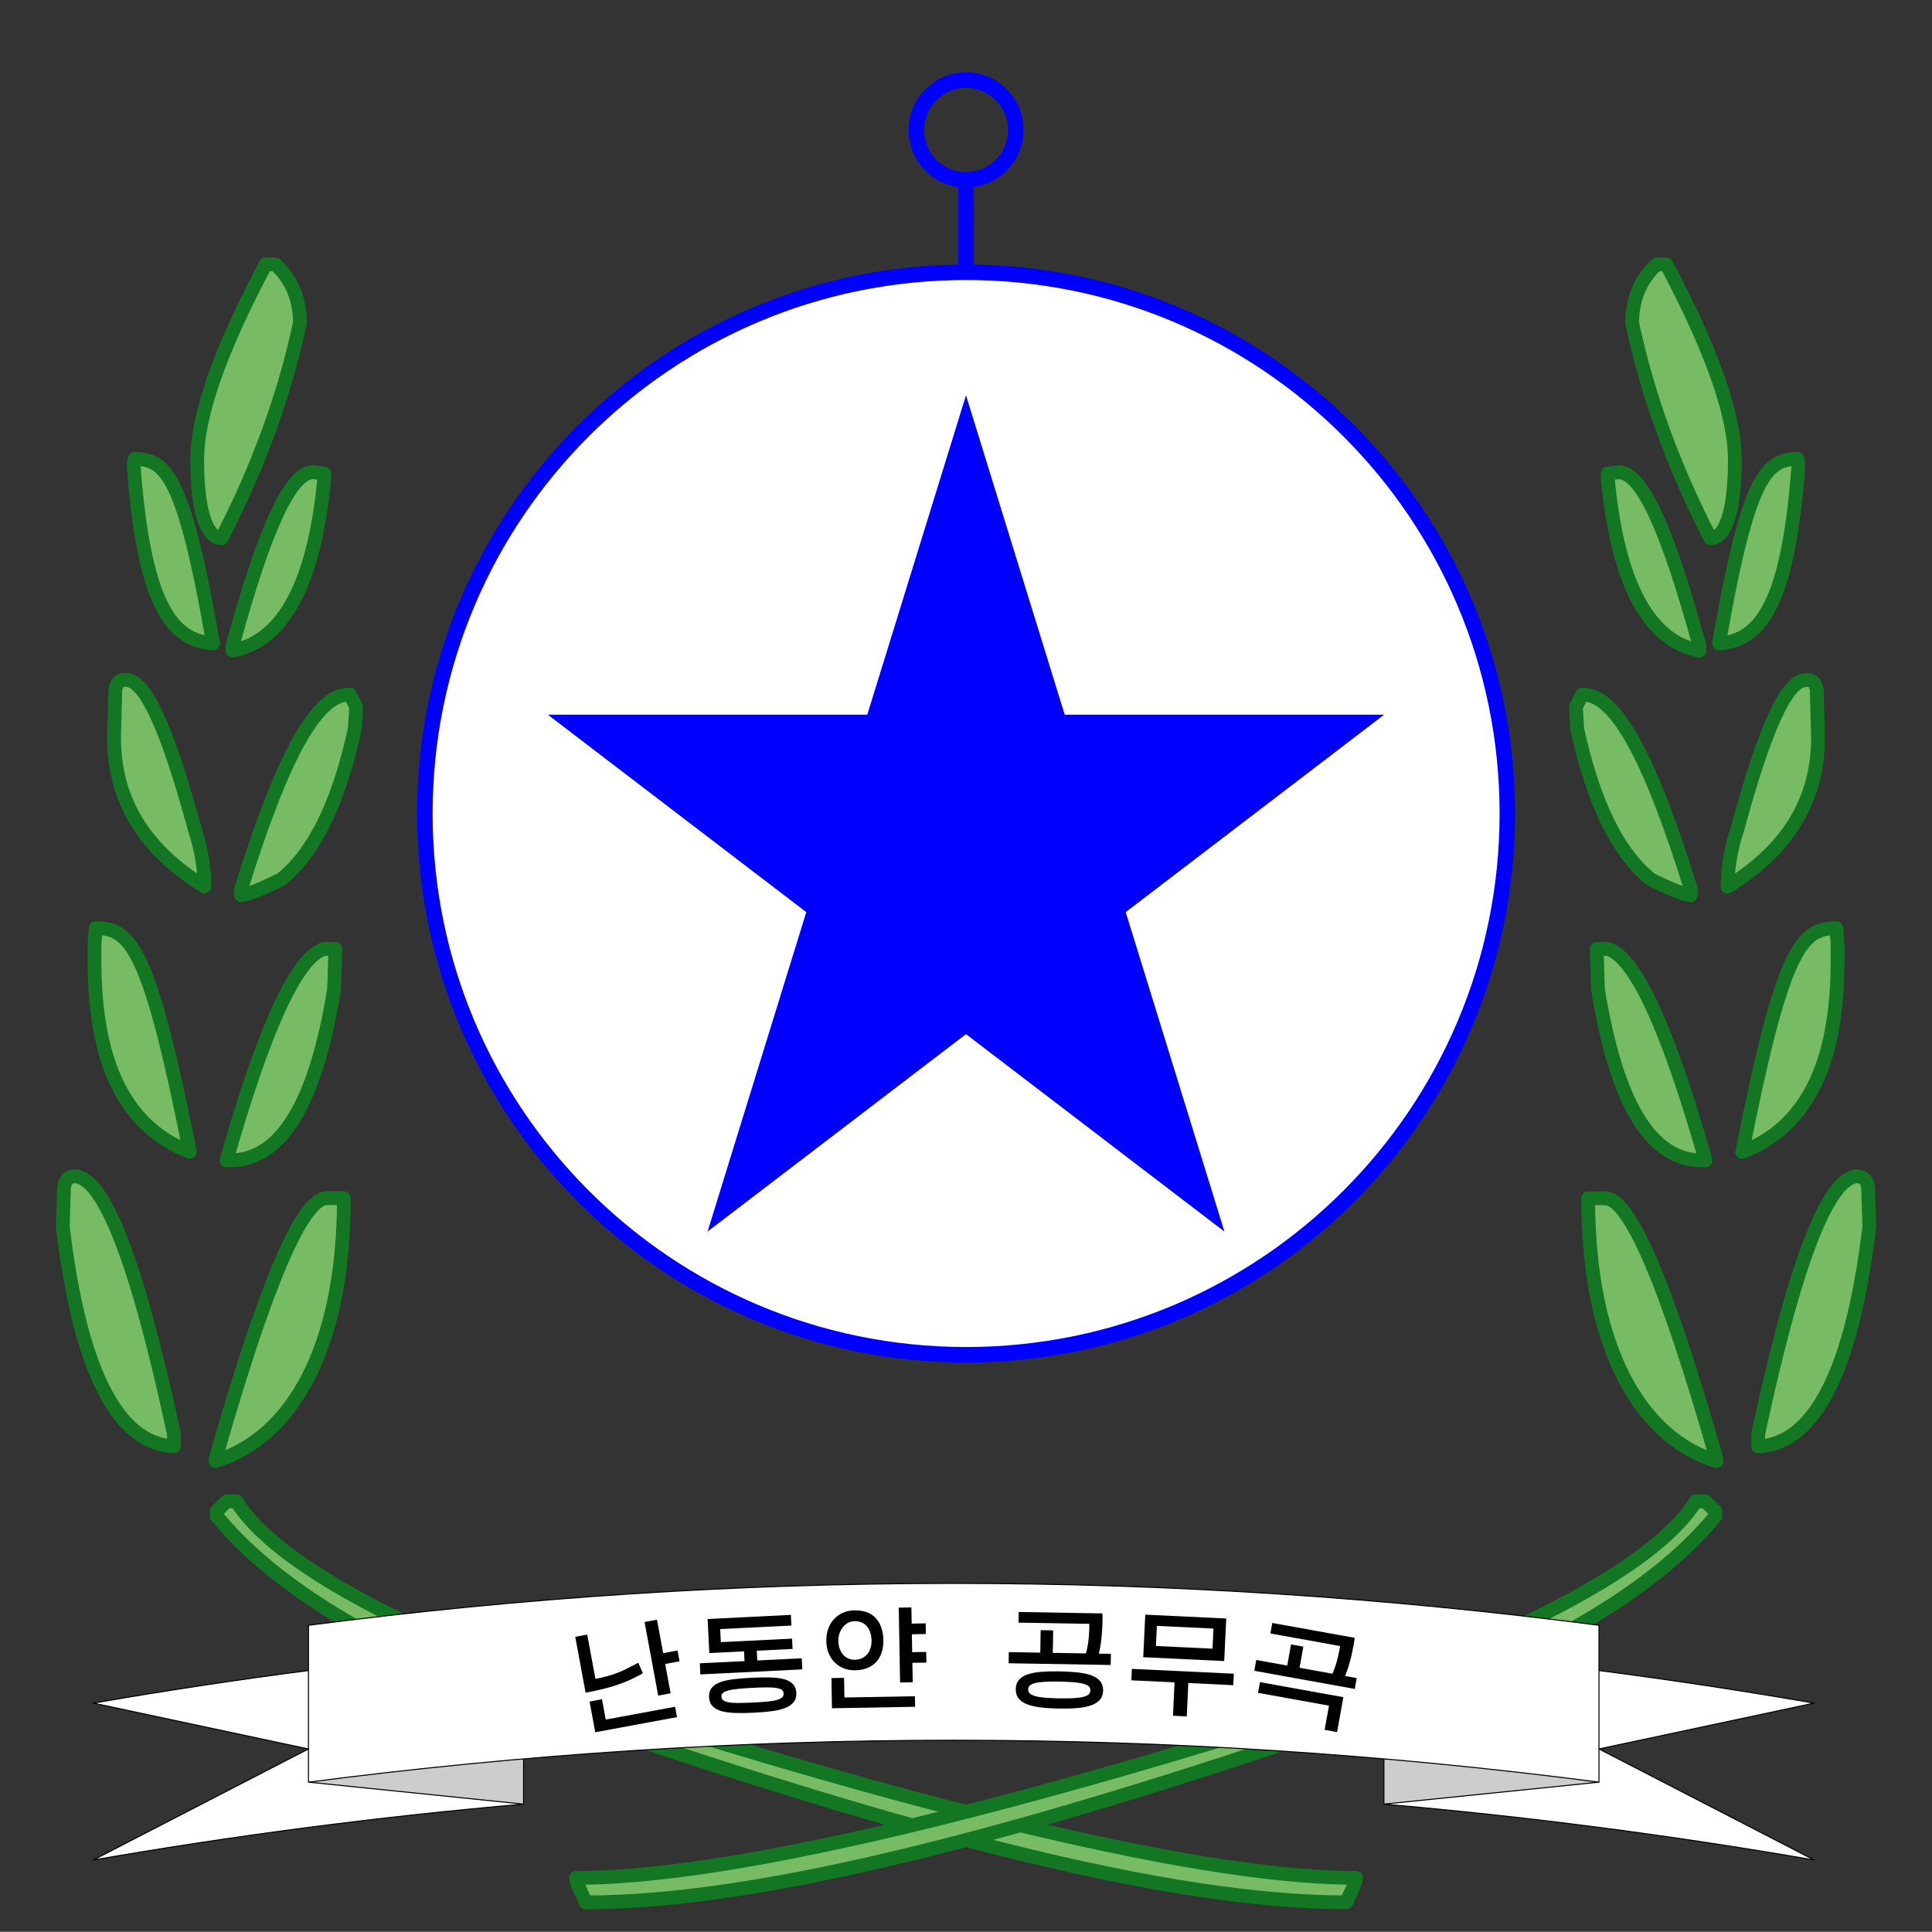 <svg version="1.2" width="8585.008" height="8583.987" viewBox="0 0 227145 227118" preserveAspectRatio="xMidYMid" fill-rule="evenodd" stroke-width="28.222" stroke-linejoin="round" xmlns="http://www.w3.org/2000/svg"><rect x="0" y="0" width="227145" height="227118" fill="#333333" stroke="none"/><defs class="prefix__prefix__prefix__prefix__prefix__ClipPathGroup"><clipPath id="prefix__a" clipPathUnits="userSpaceOnUse"><path d="M0 0h227145v227118H0z"/></clipPath></defs><g class="prefix__prefix__prefix__prefix__prefix__SlideGroup"><g class="prefix__prefix__prefix__prefix__prefix__Slide" clip-path="url(#prefix__a)"><g class="prefix__prefix__prefix__prefix__prefix__Page"><g class="prefix__prefix__prefix__prefix__prefix__Graphic"><path class="prefix__prefix__prefix__prefix__prefix__BoundingBox" fill="none" d="M0 0h227145v227118H0z"/><path fill="#77BC65" d="M158285 223655c719-1583 1147-2439 1147-2874-15516 0-42541-5896-81059-17816-28891-9917-45707-18687-50586-26448h-1154c-383 382-773 764-1155 1147v581c5896 7187 15814 13648 29900 19536 51167 18259 82642 25874 102907 25874zM25340 171776c8909-2729 15096-13220 15096-30906h-2019c-2875 0-7188 10070-12939 30187-46 245-92 482-138 719zm-4886-1728v-1430c-4313-20124-8198-30179-11639-30324-726 0-1155 428-1292 1292-54 1537-100 3066-146 4595 2012 16959 6462 25584 13077 25867zm6607-33628c6033 0 10056-6751 12220-20124 46-1575 99-3158 145-4733h-1300c-3158 864-7043 9191-11493 24857h428zm-4741-1001c-4741-23856-6898-26303-11073-26303-46 619-92 1246-138 1873v2004c0 12211 3740 19551 11211 22426zm6033-30187c581 0 2164-574 4741-1866 4023-3303 6761-9198 8626-17678 46-856 100-1720 153-2584-244-482-482-956-726-1438h-145c-3885 0-7908 7616-12649 22847v719zm-4313-1002c0-1873-283-4167-1147-6759-3166-11637-5750-17525-8044-17525h-283c-582 0-872 428-1010 1147-46 1873-99 3739-145 5605 0 7332 3449 13082 10629 17532zm3304-27740c6049-1139 9635-8044 10782-20262v-574c-428-46-856-92-1292-137-2730 0-5751 6744-9490 20399v574zm-2294-856c-3457-19980-5606-21555-9200-21700-53 237-99 474-145 711 1155 15667 4168 20706 9345 20989zm1009-12364c4160-8052 7334-16523 9200-25301 0-2868-1010-5161-2876-6889h-1154c-5323 10062-8045 17677-8045 22999 0 6171 1147 9191 2875 9191z"/><path fill="none" stroke="#127622" stroke-width="1621" stroke-linecap="round" d="M158285 223655c719-1583 1147-2439 1147-2874-15516 0-42541-5896-81059-17816-28891-9917-45707-18687-50586-26448h-1154l-1155 1147v581c5896 7187 15814 13648 29900 19536 51167 18259 82642 25874 102907 25874zM25340 171776c8909-2729 15096-13220 15096-30906h-2019c-2875 0-7188 10070-12939 30187l-138 719zm-4886-1728v-1430c-4313-20124-8198-30179-11639-30324-726 0-1155 428-1292 1292l-146 4595c2012 16959 6462 25584 13077 25867zm6607-33628c6033 0 10056-6751 12220-20124l145-4733h-1300c-3158 864-7043 9191-11493 24857h428zm-4741-1001c-4741-23856-6898-26303-11073-26303l-138 1873v2004c0 12211 3740 19551 11211 22426zm6033-30187c581 0 2164-574 4741-1866 4023-3303 6761-9198 8626-17678l153-2584-726-1438h-145c-3885 0-7908 7616-12649 22847v719zm-4313-1002c0-1873-283-4167-1147-6759-3166-11637-5750-17525-8044-17525h-283c-582 0-872 428-1010 1147l-145 5605c0 7332 3449 13082 10629 17532zm3304-27740c6049-1139 9635-8044 10782-20262v-574l-1292-137c-2730 0-5751 6744-9490 20399v574zm-2294-856c-3457-19980-5606-21555-9200-21700l-145 711c1155 15667 4168 20706 9345 20989zm1009-12364c4160-8052 7334-16523 9200-25301 0-2868-1010-5161-2876-6889h-1154c-5323 10062-8045 17677-8045 22999 0 6171 1147 9191 2875 9191z"/><path fill="#77BC65" d="M68868 223663c-719-1583-1147-2439-1147-2875 15515 0 42540-5888 81059-17815 28890-9917 45706-18680 50585-26449h1155c382 383 772 765 1154 1155v581c-5896 7180-15814 13641-29900 19536-51166 18251-82642 25867-102906 25867zm132944-51879c-8909-2730-15095-13220-15095-30898h2019c2875 0 7188 10070 12938 30187l138 711zm4887-1720v-1438c4313-20117 8197-30179 11638-30325 727 0 1155 428 1293 1300 53 1530 99 3059 145 4596-2011 16959-6462 25584-13076 25867zm-6608-33636c-6033 0-10055-6744-12219-20117-46-1583-100-3158-146-4741h1300c3159 865 7043 9191 11494 24858h-429zm4742-994c4741-23864 6897-26310 11073-26310 46 627 91 1254 137 1873v2011c0 12211-3739 19551-11210 22426zm-6034-30194c-581 0-2164-566-4741-1866-4022-3303-6760-9191-8626-17670-46-865-99-1728-153-2593 245-474 482-955 726-1437h146c3885 0 7907 7616 12648 22854v712zm4313-995c0-1880 283-4174 1147-6759 3166-11637 5751-17532 8045-17532h283c581 0 872 428 1009 1154 46 1866 100 3739 146 5605 0 7325-3449 13075-10630 17532zm-3303-27747c-6049-1140-9636-8036-10783-20263v-565c428-54 857-100 1292-146 2730 0 5751 6744 9491 20408v566zm2294-857c3456-19971 5605-21554 9199-21699 54 236 100 481 145 718-1154 15659-4167 20698-9344 20981zm-1010-12364c-4160-8051-7333-16515-9199-25293 0-2875 1009-5169 2875-6889h1155c5322 10055 8045 17670 8045 22992 0 6178-1148 9190-2876 9190z"/><path fill="none" stroke="#127622" stroke-width="1621" stroke-linecap="round" d="M68868 223663c-719-1583-1147-2439-1147-2875 15515 0 42540-5888 81059-17815 28890-9917 45706-18680 50585-26449h1155l1154 1155v581c-5896 7180-15814 13641-29900 19536-51166 18251-82642 25867-102906 25867zm132944-51879c-8909-2730-15095-13220-15095-30898h2019c2875 0 7188 10070 12938 30187l138 711zm4887-1720v-1438c4313-20117 8197-30179 11638-30325 727 0 1155 428 1293 1300l145 4596c-2011 16959-6462 25584-13076 25867zm-6608-33636c-6033 0-10055-6744-12219-20117l-146-4741h1300c3159 865 7043 9191 11494 24858h-429zm4742-994c4741-23864 6897-26310 11073-26310l137 1873v2011c0 12211-3739 19551-11210 22426zm-6034-30194c-581 0-2164-566-4741-1866-4022-3303-6760-9191-8626-17670l-153-2593 726-1437h146c3885 0 7907 7616 12648 22854v712zm4313-995c0-1880 283-4174 1147-6759 3166-11637 5751-17532 8045-17532h283c581 0 872 428 1009 1154l146 5605c0 7325-3449 13075-10630 17532zm-3303-27747c-6049-1140-9636-8036-10783-20263v-565l1292-146c2730 0 5751 6744 9491 20408v566zm2294-857c3456-19971 5605-21554 9199-21699l145 718c-1154 15659-4167 20698-9344 20981zm-1010-12364c-4160-8051-7333-16515-9199-25293 0-2875 1009-5169 2875-6889h1155c5322 10055 8045 17670 8045 22992 0 6178-1148 9190-2876 9190z"/><path fill="#FFF" d="M10980 218677c16859-2919 33717-5108 50575-6567l-25287-2583c50575-6567 101149-6567 151724 0l-25287 2583c16858 1459 33716 3648 50575 6567l-25288-13052 25288-5390c-8429-1460-16859-2736-25288-3831v-5319c-50575-6567-101149-6567-151724 0v5319c-8429 1095-16859 2371-25288 3831l25288 5390-25288 13052z"/><path fill="#CDCDCD" d="M61555 206791v5319l-25287-2583c50575-6567 101149-6567 151724 0l-25287 2583v-5319c-33717-2919-67433-2919-101150 0z"/><path fill="none" stroke="#000" stroke-width="121" stroke-linejoin="miter" d="M10980 218677l25288-13052-25288-5390c8429-1460 16859-2736 25288-3831v-5319c50575-6567 101149-6567 151724 0v5319c8429 1095 16859 2371 25288 3831l-25288 5390 25288 13052c-16859-2919-33717-5108-50575-6567l25287-2583c-50575-6567-101149-6567-151724 0l25287 2583c-16858 1459-33716 3648-50575 6567zm25288-9150v-13123m151724 0v13123m-126437-2736v5319m101150 0v-5319"/><path fill="#FFF" d="M49953 95646c0-35142 28489-63632 63632-63632s63632 28490 63632 63632c0 35143-28489 63632-63632 63632s-63632-28489-63632-63632z"/><path fill="none" stroke="#00F" stroke-width="1819" stroke-linejoin="miter" d="M49953 95646c0-35142 28489-63632 63632-63632s63632 28490 63632 63632c0 35143-28489 63632-63632 63632s-63632-28489-63632-63632zm57785-80366c0-3237 2618-5861 5847-5861s5848 2624 5848 5861c0 3236-2619 5860-5848 5860s-5847-2624-5847-5860z"/><path fill="#00F" d="M112672 21127h1800v10874h-1800V21127zM64413 84028h37554l11605-37554 11605 37554h37554l-30382 23210 11605 37554-30382-23210-30382 23210 11605-37554-30382-23210z"/></g><g class="prefix__prefix__prefix__prefix__prefix__Group"><g class="prefix__prefix__prefix__prefix__prefix__com_sun_star_drawing_ClosedBezierShape"><path class="prefix__prefix__prefix__prefix__prefix__BoundingBox" fill="none" d="M67634 192178h7948v6832h-7948z"/><path d="M75580 196727c-423 243-846 464-1269 664s-886 391-1390 576-1078 361-1723 531-1428 340-2350 511c-405-2190-809-4380-1214-6570 469-87 938-173 1407-260 321 1735 641 3469 962 5204 465-86 914-187 1348-303s845-250 1236-404 771-323 1141-508 809-411 1319-679c178 413 355 825 533 1238z"/></g><g class="prefix__prefix__prefix__prefix__prefix__com_sun_star_drawing_ClosedBezierShape"><path class="prefix__prefix__prefix__prefix__prefix__BoundingBox" fill="none" d="M77320 194048h2572v1706h-2572z"/><path d="M77555 195753c-78-425-157-849-235-1274 778-144 1557-287 2335-431 79 424 157 849 236 1273-779 144-1557 288-2336 432z"/></g><g class="prefix__prefix__prefix__prefix__prefix__com_sun_star_drawing_ClosedBezierShape"><path class="prefix__prefix__prefix__prefix__prefix__BoundingBox" fill="none" d="M75783 190429h3061v8925h-3061z"/><path d="M75783 190699c487-90 973-180 1460-270 533 2885 1067 5769 1600 8654-487 90-973 180-1460 270-533-2885-1067-5769-1600-8654z"/></g><g class="prefix__prefix__prefix__prefix__prefix__com_sun_star_drawing_ClosedBezierShape"><path class="prefix__prefix__prefix__prefix__prefix__BoundingBox" fill="none" d="M69315 199780h10280v3882H69315z"/><path d="M79368 200663c75 407 151 813 226 1220-3204 592-6407 1185-9611 1777-223-1203-445-2407-668-3610l1461-270c147 797 294 1593 441 2390 2717-502 5434-1005 8151-1507z"/></g><g class="prefix__prefix__prefix__prefix__prefix__com_sun_star_drawing_ClosedBezierShape"><path class="prefix__prefix__prefix__prefix__prefix__BoundingBox" fill="none" d="M83195 189862h9989v4488h-9989z"/><path d="M93182 193865c-3263 161-6526 323-9789 484-66-1334-132-2669-198-4003 3263-161 6526-323 9789-484 21 418 41 835 62 1253-2791 138-5583 276-8374 414 25 513 51 1025 76 1538 2791-138 5583-276 8374-414l60 1212z"/></g><g class="prefix__prefix__prefix__prefix__prefix__com_sun_star_drawing_ClosedBezierShape"><path class="prefix__prefix__prefix__prefix__prefix__BoundingBox" fill="none" d="M82277 194962h12052v1901H82277z"/><path d="M82341 196861c-21-435-43-871-64-1306 3995-198 7991-395 11986-593 22 436 43 871 65 1307-3996 197-7991 395-11987 592z"/></g><g class="prefix__prefix__prefix__prefix__prefix__com_sun_star_drawing_ClosedBezierShape"><path class="prefix__prefix__prefix__prefix__prefix__BoundingBox" fill="none" d="M87457 193629h1629v2743h-1629z"/><path d="M87588 196371c-44-889-87-1779-131-2668 499-25 997-49 1496-74 44 890 88 1779 132 2669-499 24-998 49-1497 73z"/></g><g class="prefix__prefix__prefix__prefix__prefix__com_sun_star_drawing_ClosedBezierShape"><path class="prefix__prefix__prefix__prefix__prefix__BoundingBox" fill="none" d="M83362 197209h10268v4196H83362z"/><path d="M93626 199028c22 439-83 804-315 1091s-566 515-1003 687-966 298-1590 379-1335 141-2133 180c-827 41-1558 49-2192 27-635-24-1171-99-1609-228s-780-324-1023-587-375-609-396-1042c-22-441 77-800 299-1081s547-502 977-665 962-283 1596-361 1348-135 2145-175c794-39 1510-52 2149-37s1181 82 1629 201 797 307 1052 566 392 607 414 1045zm-1496 74c-8-174-71-310-187-408s-319-173-610-228-674-82-1149-80-1056 19-1743 53c-671 33-1241 75-1715 125s-854 115-1143 199-489 180-603 290-167 247-159 410c8 179 73 321 193 426s329 186 625 245 673 88 1131 87 1044-20 1756-55c710-35 1293-75 1749-119s826-109 1111-197 482-188 592-306 161-266 152-442z"/></g><g class="prefix__prefix__prefix__prefix__prefix__com_sun_star_drawing_ClosedBezierShape"><path class="prefix__prefix__prefix__prefix__prefix__BoundingBox" fill="none" d="M97149 189331h6711v7047h-6711z"/><path d="M100551 196376c-516 10-982-74-1399-250s-774-418-1073-730-525-675-682-1092-239-865-247-1344c-9-495 56-958 198-1389s356-811 643-1143 636-595 1046-790 874-297 1389-306c1131-20 1981 287 2550 925s863 1498 882 2584c9 488-52 948-181 1380s-332 806-610 1123-625 564-1045 745-909 277-1471 287zm-22-1240c311-5 587-67 828-184s445-277 614-478 296-440 380-716 122-573 117-892c-6-340-57-654-153-942s-228-528-398-725-376-347-622-452-528-155-847-149c-255 4-498 67-729 188s-434 289-609 504-309 461-407 740-143 581-137 905c5 310 53 602 144 874s218 506 384 703 369 350 608 463 515 167 827 161z"/></g><g class="prefix__prefix__prefix__prefix__prefix__com_sun_star_drawing_ClosedBezierShape"><path class="prefix__prefix__prefix__prefix__prefix__BoundingBox" fill="none" d="M106525 190857h2331v1296h-2331z"/><path d="M106525 190898c769-14 1538-27 2307-41 7 418 15 836 22 1254-769 14-1538 27-2307 41-7-418-15-836-22-1254z"/></g><g class="prefix__prefix__prefix__prefix__prefix__com_sun_star_drawing_ClosedBezierShape"><path class="prefix__prefix__prefix__prefix__prefix__BoundingBox" fill="none" d="M106584 194217h2331v1296h-2331z"/><path d="M106584 194258c769-14 1539-27 2308-41 7 418 15 836 22 1254-769 14-1539 27-2308 41-7-418-15-836-22-1254z"/></g><g class="prefix__prefix__prefix__prefix__prefix__com_sun_star_drawing_ClosedBezierShape"><path class="prefix__prefix__prefix__prefix__prefix__BoundingBox" fill="none" d="M105667 188982h1642v8827h-1642z"/><path d="M105667 189009l1485-27c52 2933 104 5867 156 8800-495 9-990 17-1485 26l-156-8799z"/></g><g class="prefix__prefix__prefix__prefix__prefix__com_sun_star_drawing_ClosedBezierShape"><path class="prefix__prefix__prefix__prefix__prefix__BoundingBox" fill="none" d="M97752 197265h9837v3577h-9837z"/><path d="M107566 199427c7 413 15 827 22 1240-3258 58-6515 116-9773 174-21-1183-42-2367-63-3550 495-9 990-17 1485-26 14 769 27 1539 41 2308 2763-49 5525-97 8288-146z"/></g><g class="prefix__prefix__prefix__prefix__prefix__com_sun_star_drawing_ClosedBezierShape"><path class="prefix__prefix__prefix__prefix__prefix__BoundingBox" fill="none" d="M119746 189520h9880v5760h-9880z"/><path d="M127407 195253c257-748 428-1421 515-2019s135-1228 146-1891c2-142 5-284 7-426-2776-47-5553-95-8329-142 7-418 15-836 22-1254l9843 168c11 278 15 467 13 569s-3 215-5 341c-9 507-30 979-66 1417s-79 839-131 1200-115 702-193 1023-176 668-292 1040c-510-9-1020-17-1530-26z"/></g><g class="prefix__prefix__prefix__prefix__prefix__com_sun_star_drawing_ClosedBezierShape"><path class="prefix__prefix__prefix__prefix__prefix__BoundingBox" fill="none" d="M118585 194241h12022v1513h-12022z"/><path d="M118585 195549c7-436 15-872 22-1308 4000 68 7999 136 11999 204-7 436-15 872-22 1308-4000-68-7999-136-11999-204z"/></g><g class="prefix__prefix__prefix__prefix__prefix__com_sun_star_drawing_ClosedBezierShape"><path class="prefix__prefix__prefix__prefix__prefix__BoundingBox" fill="none" d="M122294 191657h1528v3346h-1528z"/><path d="M122294 194977c19-1107 38-2213 57-3320 490 8 980 17 1470 25-19 1107-37 2213-56 3320-490-8-981-17-1471-25z"/></g><g class="prefix__prefix__prefix__prefix__prefix__com_sun_star_drawing_ClosedBezierShape"><path class="prefix__prefix__prefix__prefix__prefix__BoundingBox" fill="none" d="M119423 196498h10275v4383h-10275z"/><path d="M129696 198756c-8 439-136 800-387 1086s-597 506-1042 661c-445 156-982 260-1612 313-631 53-1346 73-2146 59-839-14-1570-61-2196-140-625-79-1155-203-1590-376s-762-403-981-695-325-653-318-1082c8-439 131-798 371-1078s577-495 1015-647 974-252 1611-301 1358-67 2162-53c803 14 1522 56 2157 127s1170 189 1606 355 772 393 1008 682 349 652 342 1089zm-1498-25c3-169-52-315-163-438s-308-227-592-313-665-151-1140-195-1055-70-1740-82c-670-12-1243-4-1719 24s-858 79-1150 155-499 174-623 294-187 262-190 430c-3 189 52 344 167 467s318 230 608 321 667 156 1131 199 1045 70 1742 82c696 11 1277 4 1742-23s842-80 1131-161 492-181 612-300 181-272 184-460z"/></g><g class="prefix__prefix__prefix__prefix__prefix__com_sun_star_drawing_PolyPolygonShape"><path class="prefix__prefix__prefix__prefix__prefix__BoundingBox" fill="none" d="M134410 189836h9759v5456h-9759z"/><path d="M134410 194838l238-5002 9520 452-238 5003-9520-453zm8256-3366l-6649-316-113 2362 6650 317 112-2363z"/></g><g class="prefix__prefix__prefix__prefix__prefix__com_sun_star_drawing_ClosedBezierShape"><path class="prefix__prefix__prefix__prefix__prefix__BoundingBox" fill="none" d="M137907 196840h1851v4960h-1851z"/><path d="M139757 196918c-77 1627-155 3254-232 4881-539-26-1079-51-1618-77 77-1627 155-3254 232-4881 539 26 1079 51 1618 77z"/></g><g class="prefix__prefix__prefix__prefix__prefix__com_sun_star_drawing_ClosedBezierShape"><path class="prefix__prefix__prefix__prefix__prefix__BoundingBox" fill="none" d="M133009 196208h12054v1919h-12054z"/><path d="M133010 197555c21-449 43-898 64-1347l11988 570c-21 449-43 899-64 1348-3996-190-7992-381-11988-571z"/></g><g class="prefix__prefix__prefix__prefix__prefix__com_sun_star_drawing_ClosedBezierShape"><path class="prefix__prefix__prefix__prefix__prefix__BoundingBox" fill="none" d="M149359 190813h9913v7158h-9913z"/><path d="M156201 197699c373-697 651-1333 832-1910s331-1191 448-1844c25-140 51-279 76-419-2733-493-5465-986-8198-1479 74-411 149-823 223-1234 3230 583 6459 1165 9689 1748-34 277-61 464-79 564s-38 212-60 336c-90 499-187 961-293 1388s-213 815-322 1163-226 674-355 979-281 631-456 979c-502-90-1003-181-1505-271z"/></g><g class="prefix__prefix__prefix__prefix__prefix__com_sun_star_drawing_ClosedBezierShape"><path class="prefix__prefix__prefix__prefix__prefix__BoundingBox" fill="none" d="M147470 195165h12042v3405h-12042z"/><path d="M147470 196438c76-424 153-849 229-1273 3937 710 7874 1421 11811 2131-77 424-153 849-230 1273-3937-710-7873-1421-11810-2131z"/></g><g class="prefix__prefix__prefix__prefix__prefix__com_sun_star_drawing_ClosedBezierShape"><path class="prefix__prefix__prefix__prefix__prefix__BoundingBox" fill="none" d="M151199 193337h2038v3530h-2038z"/><path d="M151199 196604c196-1089 393-2178 589-3267 483 87 965 174 1448 261-197 1089-393 2178-590 3267-482-87-965-174-1447-261z"/></g><g class="prefix__prefix__prefix__prefix__prefix__com_sun_star_drawing_ClosedBezierShape"><path class="prefix__prefix__prefix__prefix__prefix__BoundingBox" fill="none" d="M147908 197768h10033v5874h-10033z"/><path d="M155738 203378l513-2844-8343-1506c76-420 151-840 227-1260 3268 590 6537 1179 9805 1769l-741 4104c-487-88-974-175-1461-263z"/></g></g></g></g></g></svg>